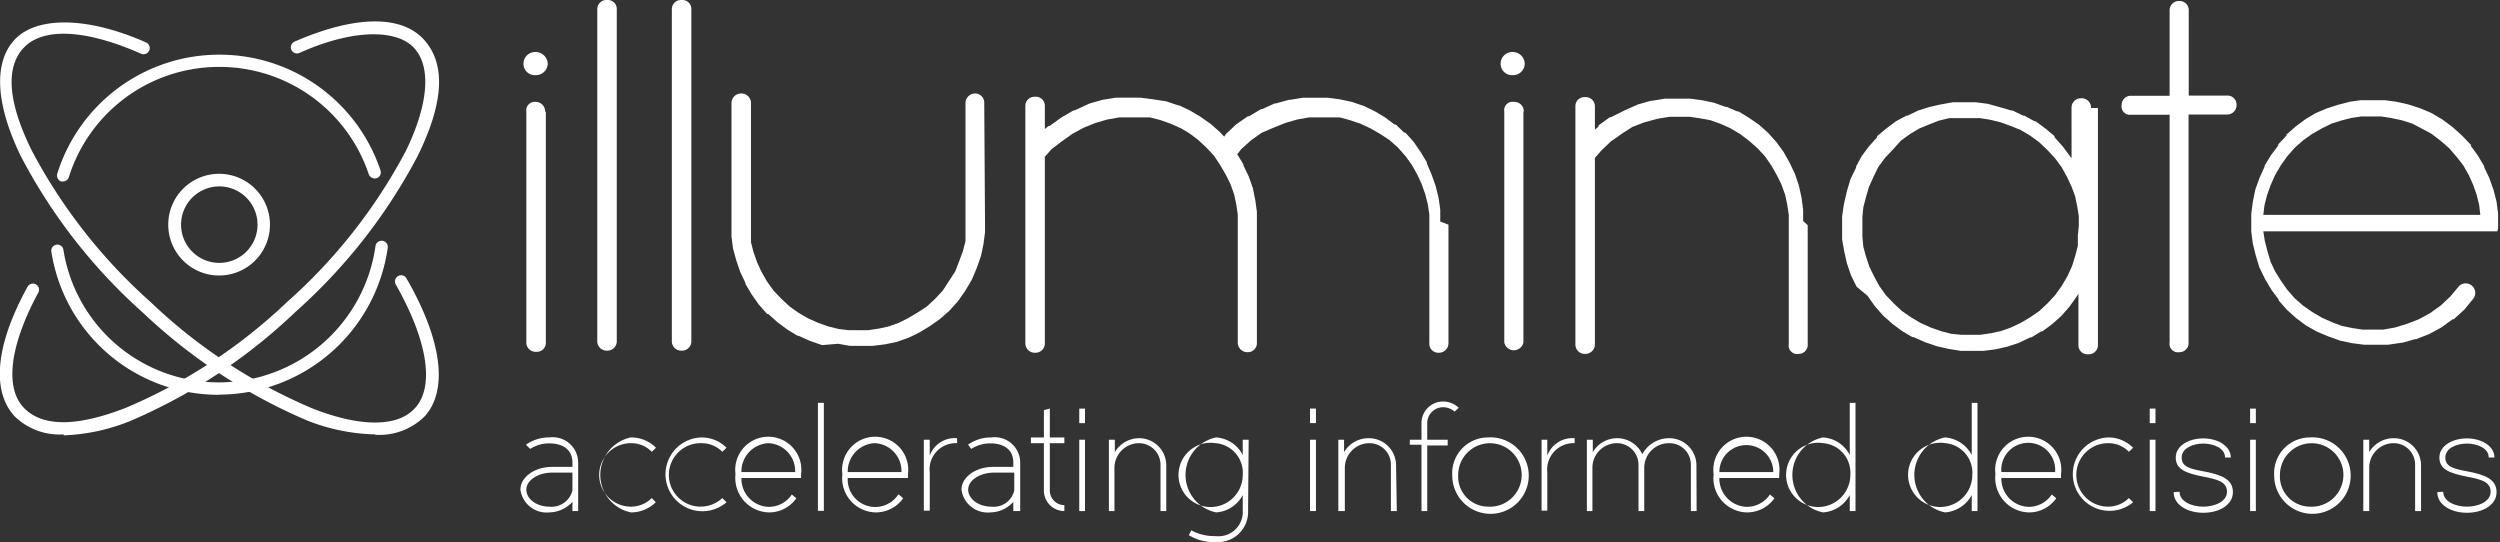 <svg xmlns="http://www.w3.org/2000/svg" viewBox="0 0 130.76 28.35"><rect x="0" y="0" width="130.76" height="28.35" fill="#333333" stroke="none"/><defs><style>.cls-1{fill:#fff;}</style></defs><g id="Layer_2" data-name="Layer 2"><g id="Layer_1-2" data-name="Layer 1"><path class="cls-1" d="M28.55,5.84V17.91a.47.47,0,0,1-.51.49.48.48,0,0,1-.51-.49V5.84A.44.44,0,0,1,28,5.33a.49.49,0,0,1,.51.51M28,2.72a.64.64,0,0,1,.65.62.62.62,0,0,1-.65.59.59.59,0,0,1-.62-.59A.61.61,0,0,1,28,2.72"/><path class="cls-1" d="M31.24,17.83V.48A.48.48,0,0,1,31.75,0a.47.47,0,0,1,.51.48V17.83a.49.49,0,0,1-.51.51.49.49,0,0,1-.51-.51"/><path class="cls-1" d="M35.14,17.83V.48A.48.48,0,0,1,35.65,0a.47.47,0,0,1,.51.48V17.83a.49.49,0,0,1-.51.51.49.49,0,0,1-.51-.51"/><path class="cls-1" d="M51.52,11.59v0l0,.56-.08.62-.13.62-.22.62-.26.62-.35.59,0,0-.38.54,0,0-.44.49,0,0-.49.43s0,0,0,0l-.54.38s0,0,0,0l-.54.33,0,0-.56.27-.62.22-.62.13-.65.08-.59,0h-.59l-.62-.11L43,18.05l-.64-.22-.6-.27s0,0-.05,0l-.54-.33,0,0-.51-.38s0,0,0,0l-.48-.43s0,0-.06,0l-.43-.49,0,0-.38-.54,0,0-.32-.54v-.05l-.27-.57-.21-.61-.17-.62-.08-.62,0-.62V5.41a.5.5,0,0,1,.51-.52.5.5,0,0,1,.51.52v6.18l0,.54,0,.54.13.51.19.54.22.48.29.51.35.49.41.43.43.4.45.32.51.3.54.24.54.19.54.13.51.06.51,0,.51,0,.54-.08.51-.11.54-.19.48-.24.51-.3.49-.32.43-.4.4-.43.32-.49.33-.51.21-.54.19-.51.14-.54,0-.51,0-.51V5.41A.5.5,0,0,1,51,4.89a.48.48,0,0,1,.48.52Z"/><path class="cls-1" d="M75.76,11.75v6.19a.5.5,0,0,1-.52.51.47.47,0,0,1-.48-.51V11.75l0-.53-.08-.54-.13-.51-.19-.54-.22-.48-.29-.52-.35-.48-.38-.43-.45-.4L72.18,7l-.51-.29-.51-.24-.57-.19-.51-.14-.54,0-.51,0-.56,0-.62.11-.62.18-.62.25L66,6.94l-.57.4-.51.46-.21.27s0,0,0,0l.33.53a.07.07,0,0,0,0,.06l.27.56.22.62.13.65.08.59,0,.62v6.21a.47.47,0,0,1-.48.51.5.5,0,0,1-.52-.51V11.75l0-.53-.08-.54-.11-.51-.19-.54-.24-.48-.3-.52-.32-.48-.4-.43-.43-.4L62.25,7l-.48-.29-.54-.24-.54-.19-.54-.14-.53,0-.49,0-.59,0-.62.11-.62.18-.62.25-.59.32-.56.4L55,7.8l-.35.4v9.74a.49.49,0,0,1-.51.51.49.49,0,0,1-.51-.51V5.54a.48.48,0,0,1,.51-.48.47.47,0,0,1,.51.48V6.75l.19-.16.06,0,.59-.43s0,0,0,0l.65-.38h.05L57,5.41H57l.67-.19s0,0,0,0l.68-.11h.05l.65,0,.61,0,.62.08L61,5.3l.62.21h.05l.57.27s0,0,0,0l.54.32,0,0,.54.38,0,0,.49.43,0,0,.22.24.08-.13s0,0,0,0l.54-.51,0,0,.62-.43s0,0,.06,0l.64-.38h.06l.64-.29h.06l.69-.19s0,0,.06,0l.67-.11h.06l.64,0,.59,0,.62.08.65.14.62.21h0l.56.27,0,0,.54.32s0,0,0,0l.51.38.06,0,.45.43s0,0,.06,0l.43.48,0,0,.37.54,0,0,.32.53s0,.06,0,.06l.24.56.22.62.16.65.08.59,0,.62Z"/><path class="cls-1" d="M79.68,5.84V17.91a.51.51,0,0,1-1,0V5.84a.44.44,0,0,1,.51-.51.49.49,0,0,1,.51.51m-.59-3.12a.63.63,0,0,1,.64.62.61.61,0,0,1-.64.59.59.59,0,0,1-.62-.59.61.61,0,0,1,.62-.62"/><path class="cls-1" d="M94.55,11.78V18a.47.47,0,0,1-.48.51.44.44,0,0,1-.51-.51V11.78l0-.54-.08-.54-.11-.51-.19-.53-.24-.49-.29-.51-.33-.48-.4-.43-.43-.38L91,7l-.51-.3L90,6.48l-.53-.19-.54-.1-.54-.08-.51,0-.57,0-.61.1L86,6.4l-.62.24L84.82,7l-.57.4-.48.46-.35.4V18a.5.5,0,0,1-.51.51A.49.49,0,0,1,82.4,18V5.57a.47.47,0,0,1,.51-.49.48.48,0,0,1,.51.49V6.78l.19-.16,0-.06.59-.43.06,0L85,5.76s0,0,0,0l.68-.3h0l.67-.19s0,0,.06,0l.67-.11h.05l.65,0,.62,0,.62.08.62.13.61.22s0,0,.06,0l.56.24a.09.09,0,0,1,.06,0l.53.32,0,0,.54.37,0,0,.48.43,0,0,.43.48s0,0,0,0l.38.52s0,0,0,0l.32.57,0,0,.27.57.21.62.14.64.08.62,0,.59Z"/><path class="cls-1" d="M108.73,11.83v0l0-.51-.08-.51-.11-.54-.19-.51-.24-.51-.27-.49-.35-.48-.4-.43-.43-.41-.48-.35-.49-.29-.54-.22-.53-.19-.54-.13-.51-.08H103l-.52,0-.53,0-.54.13-.49.19-.53.22-.49.29-.48.35L99,7.83l-.41.43-.35.48L98,9.23l-.24.53-.16.54-.14.54-.05.51,0,.51,0,.51.05.54.14.51.18.54.25.51.26.48.35.49.41.43.43.4.48.33.49.29.53.24.54.19.54.14.51.05.49,0,.53,0,.54-.08.51-.11.54-.19.51-.24.49-.29.48-.33.43-.4.4-.43.35-.49.3-.51.24-.53.16-.52.14-.53,0-.54Zm1-6.18v12.4a.48.48,0,0,1-.51.48.47.47,0,0,1-.51-.48V15.36l-.08.13,0,0-.38.54,0,0-.43.49,0,0-.48.43s0,0,0,0l-.51.38s0,0-.06,0l-.53.32s0,0-.06,0l-.56.27-.62.21-.62.14-.62.08-.62,0h-.59l-.62-.1-.62-.14-.62-.21-.61-.27s0,0-.06,0l-.54-.32s0,0,0,0l-.51-.38,0,0-.48-.43,0,0-.43-.49s0,0,0,0l-.38-.54,0,0L97.11,15l-.3-.61-.21-.62-.14-.62-.11-.62,0-.62,0-.59.09-.62L96.6,10l.19-.64.29-.59s0,0,0-.06l.29-.54s0,0,0,0l.38-.51s0,0,0,0l.43-.48s0,0,0-.06l.48-.4s0,0,0,0l.51-.38s0,0,0,0l.54-.29s0,0,.06,0l.56-.27a.06.06,0,0,0,0,0l.57-.18.62-.14.62-.11.62,0,.59,0,.62.08.61.17.62.18s0,0,.06,0l.56.27s0,0,.06,0l.53.29s0,0,.06,0l.51.38s0,0,0,0l.48.4s0,0,0,.06l.43.48s0,0,0,0l.38.51s0,0,0,0l.08.11V5.65a.49.49,0,0,1,.51-.51.49.49,0,0,1,.51.51"/><path class="cls-1" d="M116.47,5a.47.47,0,0,1,.51.48.49.49,0,0,1-.51.51h-2V17.91a.47.47,0,0,1-.48.51.44.44,0,0,1-.51-.51V6h-2a.44.44,0,0,1-.51-.51.48.48,0,0,1,.51-.48h2V.56A.49.49,0,0,1,114,.05a.48.48,0,0,1,.48.51V5Z"/><path class="cls-1" d="M118.38,11.24h11.35l0,0-.06-.52-.13-.53-.19-.54-.22-.49-.29-.51-.35-.45-.4-.46-.44-.38L127.18,7l-.54-.29-.48-.25-.57-.18-.54-.11-.51-.08-.51,0-.51,0-.54.08-.51.13-.51.16-.51.25-.51.29-.49.35-.43.38-.4.46-.32.45-.3.51-.24.54-.19.54-.13.51Zm12.24.86s0,0,0,0h0v0h0s0,0,0,0h0s0,0,0,0l0,0h-.08l0,0H118.38v0l.08.51.14.54.16.54.24.51.3.48.32.46.4.46.43.38.49.34.51.3.54.24.51.19.54.11.53.08.51,0,.57,0,.62-.11.62-.19.62-.24.59-.32.56-.4.49-.46.48-.57a.5.5,0,0,1,.75.65l-.48.59,0,0-.56.51-.06,0-.59.43s0,0,0,0l-.65.35s0,0,0,0l-.67.26s0,0-.06,0l-.67.19s0,0-.05,0l-.68.1h0l-.65,0-.61,0-.62-.08-.62-.13-.62-.22-.62-.26,0,0-.56-.32,0,0-.51-.38s0,0,0,0l-.49-.44s0,0,0,0l-.43-.49s0,0,0-.05l-.38-.51s0,0,0,0l-.33-.56-.29-.59-.19-.62-.16-.65-.08-.62,0-.59V11.7l0-.51.08-.62.13-.65.22-.61.27-.6s0,0,0-.05l.33-.54s0,0,0,0l.38-.51s0,0,0-.06l.43-.45s0,0,0-.06l.49-.43,0,0,.51-.38,0,0,.54-.32s0,0,0,0l.57-.24s0,0,0,0l.56-.18.65-.17.59-.08.62,0,.59,0,.62.08.62.14.65.21,0,0,.57.24.59.35s0,0,0,0l.51.38,0,0,.48.43.06.06.43.45s0,0,0,.06l.37.51s0,0,0,0l.32.54v.05l.27.57.22.62.16.62.08.62,0,.59v.1l0,0v.08s0,0,0,0v0l0,0,0,0v0h0Z"/><path class="cls-1" d="M11.47,20.65a8.85,8.85,0,0,1-8.78-7.46.32.32,0,1,1,.63-.1A8.22,8.22,0,0,0,11.47,20h.06a8.29,8.29,0,0,0,8.11-7.13.32.32,0,0,1,.64.09,8.93,8.93,0,0,1-8.75,7.68h-.06"/><path class="cls-1" d="M3.29,9.49h-.1A.34.34,0,0,1,3,9.07a8.87,8.87,0,0,1,8.43-6.21h.06A8.87,8.87,0,0,1,19.9,8.91a.32.32,0,0,1-.2.41.34.34,0,0,1-.41-.2A8.23,8.23,0,0,0,11.47,3.5h-.06A8.23,8.23,0,0,0,3.6,9.27a.33.33,0,0,1-.31.22"/><path class="cls-1" d="M3.33,22.72a3.36,3.36,0,0,1-2.57-.95c-1.21-1.32-1-3.72.68-6.77a.32.32,0,0,1,.43-.13.32.32,0,0,1,.13.44c-1.48,2.74-1.76,4.94-.77,6s2.87,1,5.4,0A28.06,28.06,0,0,0,15,15.81a28.14,28.14,0,0,0,6.23-7.92c1.18-2.43,1.34-4.39.43-5.38s-3.2-1-6,.26a.32.32,0,0,1-.42-.17.32.32,0,0,1,.16-.42C18.56.8,21,.77,22.18,2.08s1,3.37-.34,6.09a28.91,28.91,0,0,1-6.36,8.12A29.06,29.06,0,0,1,6.86,22a10.21,10.21,0,0,1-3.53.77"/><path class="cls-1" d="M19.61,22.72A10.21,10.21,0,0,1,16.08,22a29.06,29.06,0,0,1-8.62-5.66A28.78,28.78,0,0,1,1.09,8.17C-.23,5.45-.35,3.28.76,2.08S4.47.82,7.64,2.22a.32.32,0,0,1-.26.59c-2.9-1.28-5.14-1.39-6.15-.3s-.74,3,.44,5.38a28.27,28.27,0,0,0,6.22,7.92,28.1,28.1,0,0,0,8.42,5.54c2.52,1,4.49,1,5.39,0,1.05-1.13.66-3.55-1-6.47a.33.33,0,0,1,.12-.44.32.32,0,0,1,.44.12c1.86,3.22,2.2,5.86.94,7.23a3.37,3.37,0,0,1-2.57.95"/><path class="cls-1" d="M11.47,9.75a2,2,0,1,0,2,2,2,2,0,0,0-2-2m0,4.66a2.66,2.66,0,1,1,2.65-2.65,2.66,2.66,0,0,1-2.65,2.65"/><path class="cls-1" d="M28.88,24.72c-.74,0-1.35.4-1.35.89s.54.89,1.2.89a1.12,1.12,0,0,0,1.21-.85v-.93Zm-1.37-1.46a2.1,2.1,0,0,1,1.22-.38,1.33,1.33,0,0,1,1.51,1.31v2.54h-.3v-.48a1.67,1.67,0,0,1-1.21.55,1.38,1.38,0,0,1-1.51-1.19c0-.66.75-1.19,1.66-1.19h1.06v-.23c0-.71-.55-1-1.21-1a1.83,1.83,0,0,0-1,.29Z"/><path class="cls-1" d="M34.3,26.27A1.85,1.85,0,0,1,33,26.8a2,2,0,0,1,0-3.92,1.82,1.82,0,0,1,1.31.54l-.22.21A1.49,1.49,0,0,0,33,23.18a1.66,1.66,0,0,0,0,3.32,1.54,1.54,0,0,0,1.09-.45Z"/><path class="cls-1" d="M38,26.27a1.93,1.93,0,1,1-1.31-3.39,1.84,1.84,0,0,1,1.31.54l-.22.21a1.52,1.52,0,0,0-1.09-.45,1.66,1.66,0,1,0,1.09,2.87Z"/><path class="cls-1" d="M38.78,24.69h2.81a1.46,1.46,0,0,0-1.4-1.51,1.48,1.48,0,0,0-1.41,1.51m2.63,1.17.24.2a1.72,1.72,0,0,1-1.46.74,1.8,1.8,0,0,1-1.72-2,1.73,1.73,0,1,1,3.43,0V25H38.78a1.47,1.47,0,0,0,1.41,1.51,1.43,1.43,0,0,0,1.22-.64"/><rect class="cls-1" x="42.78" y="21.07" width="0.31" height="5.65"/><path class="cls-1" d="M44.34,24.69h2.81a1.46,1.46,0,0,0-1.4-1.51,1.48,1.48,0,0,0-1.41,1.51M47,25.86l.24.2a1.75,1.75,0,0,1-1.47.74,1.79,1.79,0,0,1-1.71-2,1.73,1.73,0,1,1,3.43,0V25H44.34a1.44,1.44,0,0,0,2.64.87"/><path class="cls-1" d="M50.06,23.18a1.37,1.37,0,0,0-1.43,1.53v2h-.31V23h.31v.83a1.39,1.39,0,0,1,1.43-.91Z"/><path class="cls-1" d="M52,24.72c-.75,0-1.36.4-1.36.89s.55.89,1.21.89a1.1,1.1,0,0,0,1.2-.85v-.93Zm-1.37-1.46a2.06,2.06,0,0,1,1.22-.38,1.33,1.33,0,0,1,1.51,1.31v2.54H53v-.48a1.63,1.63,0,0,1-1.2.55,1.38,1.38,0,0,1-1.51-1.19c0-.66.75-1.19,1.66-1.19H53v-.23c0-.71-.54-1-1.2-1a1.83,1.83,0,0,0-1,.29Z"/><path class="cls-1" d="M53.92,22.88h.68V21.45l.31-.08v1.51h.76v.3h-.76v2.49a.76.76,0,0,0,.76.75v.31a1.07,1.07,0,0,1-1.07-1.06V23.18h-.68Z"/><path class="cls-1" d="M56.45,26.73h.3V23h-.3Zm0-4.6h.3v-.76h-.3Z"/><path class="cls-1" d="M61,26.73h-.3V24.3a1.13,1.13,0,0,0-1.13-1.12,1.29,1.29,0,0,0-1.28,1.27v2.28H58V23h.31v.65a1.48,1.48,0,0,1,1.28-.73A1.42,1.42,0,0,1,61,24.3Z"/><path class="cls-1" d="M63.58,23.18A1.68,1.68,0,1,0,65,24.84a1.55,1.55,0,0,0-1.41-1.66m1.69,3.51a1.58,1.58,0,0,1-1.7,1.66,2.46,2.46,0,0,1-1.4-.36l.13-.25a2.54,2.54,0,0,0,1.27.3A1.27,1.27,0,0,0,65,26.69v-.8a1.69,1.69,0,0,1-1.39.91,2,2,0,0,1,0-3.92A1.68,1.68,0,0,1,65,23.8V23h.31Z"/><path class="cls-1" d="M68.52,26.73h.31V23h-.31Zm0-4.6h.31v-.76h-.31Z"/><path class="cls-1" d="M73.06,26.73h-.31V24.3a1.12,1.12,0,0,0-1.13-1.12,1.29,1.29,0,0,0-1.28,1.27v2.28H70V23h.3v.65a1.48,1.48,0,0,1,1.28-.73,1.42,1.42,0,0,1,1.44,1.42Z"/><path class="cls-1" d="M74.65,26.73h-.3V23.26h-.61V23h.61v-.83A1.13,1.13,0,0,1,75.49,21a1.19,1.19,0,0,1,.81.33l-.22.2a.89.89,0,0,0-.59-.23.83.83,0,0,0-.84.83V23h1.07v.3H74.65Z"/><path class="cls-1" d="M77.83,26.5a1.66,1.66,0,1,0-1.56-1.66,1.57,1.57,0,0,0,1.56,1.66m0-3.62a2,2,0,1,1-1.87,2,1.87,1.87,0,0,1,1.87-2"/><path class="cls-1" d="M82.36,23.18a1.38,1.38,0,0,0-1.43,1.53v2h-.3V23h.3v.83a1.4,1.4,0,0,1,1.43-.91Z"/><path class="cls-1" d="M88.74,26.73h-.3V24.3a1.12,1.12,0,0,0-1.13-1.12A1.29,1.29,0,0,0,86,24.45v2.28h-.3V24.3a1.13,1.13,0,0,0-1.13-1.12,1.28,1.28,0,0,0-1.28,1.27v2.28H83V23h.31v.65a1.47,1.47,0,0,1,1.28-.73,1.45,1.45,0,0,1,1.31.84,1.58,1.58,0,0,1,1.4-.84,1.42,1.42,0,0,1,1.43,1.42Z"/><path class="cls-1" d="M89.93,24.69h2.82a1.41,1.41,0,1,0-2.82,0m2.64,1.17.24.2a1.75,1.75,0,0,1-1.47.74,1.79,1.79,0,0,1-1.71-2,1.73,1.73,0,1,1,3.43,0V25H89.93a1.48,1.48,0,0,0,1.41,1.51,1.45,1.45,0,0,0,1.23-.64"/><path class="cls-1" d="M95.37,23.18a1.68,1.68,0,1,0,1.41,1.66,1.55,1.55,0,0,0-1.41-1.66m1.68,3.55h-.3v-.84a1.7,1.7,0,0,1-1.4.91,2,2,0,0,1,0-3.92,1.69,1.69,0,0,1,1.4.92V21.07h.3Z"/><path class="cls-1" d="M101.75,23.18a1.68,1.68,0,1,0,1.41,1.66,1.55,1.55,0,0,0-1.41-1.66m1.68,3.55h-.3v-.84a1.72,1.72,0,0,1-1.4.91,2,2,0,0,1,0-3.92,1.71,1.71,0,0,1,1.4.92V21.07h.3Z"/><path class="cls-1" d="M104.68,24.69h2.81a1.41,1.41,0,1,0-2.81,0m2.63,1.17.24.2a1.72,1.72,0,0,1-1.46.74,1.8,1.8,0,0,1-1.72-2,1.73,1.73,0,1,1,3.43,0V25h-3.12a1.47,1.47,0,0,0,1.41,1.51,1.44,1.44,0,0,0,1.22-.64"/><path class="cls-1" d="M111.57,26.27a1.92,1.92,0,1,1-1.31-3.39,1.82,1.82,0,0,1,1.31.54l-.22.21a1.49,1.49,0,0,0-1.09-.45,1.66,1.66,0,0,0,0,3.32,1.54,1.54,0,0,0,1.09-.45Z"/><path class="cls-1" d="M112.44,26.73h.3V23h-.3Zm0-4.6h.3v-.76h-.3Z"/><path class="cls-1" d="M114,25.72c0,.53.67.78,1.24.78s1.24-.25,1.24-.78-.52-.65-1.24-.79c-.91-.18-1.44-.38-1.44-1s.69-1,1.44-1,1.44.39,1.44,1h-.3c0-.49-.6-.73-1.14-.73s-1.13.24-1.13.73.44.59,1.13.72c.93.17,1.55.41,1.55,1.09s-.73,1.08-1.55,1.08-1.55-.41-1.55-1.08Z"/><path class="cls-1" d="M117.69,26.73h.3V23h-.3Zm0-4.6h.3v-.76h-.3Z"/><path class="cls-1" d="M120.81,26.5a1.66,1.66,0,1,0-1.56-1.66,1.58,1.58,0,0,0,1.56,1.66m0-3.62a2,2,0,1,1-1.86,2,1.87,1.87,0,0,1,1.86-2"/><path class="cls-1" d="M126.63,26.73h-.31V24.3a1.12,1.12,0,0,0-1.12-1.12,1.28,1.28,0,0,0-1.28,1.27v2.28h-.31V23h.31v.65a1.47,1.47,0,0,1,1.28-.73,1.42,1.42,0,0,1,1.43,1.42Z"/><path class="cls-1" d="M127.79,25.72c0,.53.67.78,1.24.78s1.24-.25,1.24-.78-.52-.65-1.24-.79c-.91-.18-1.44-.38-1.44-1s.69-1,1.44-1,1.44.39,1.44,1h-.3c0-.49-.6-.73-1.14-.73s-1.13.24-1.13.73.45.59,1.13.72c.93.17,1.55.41,1.55,1.09s-.73,1.08-1.55,1.08-1.55-.41-1.55-1.08Z"/></g></g></svg>